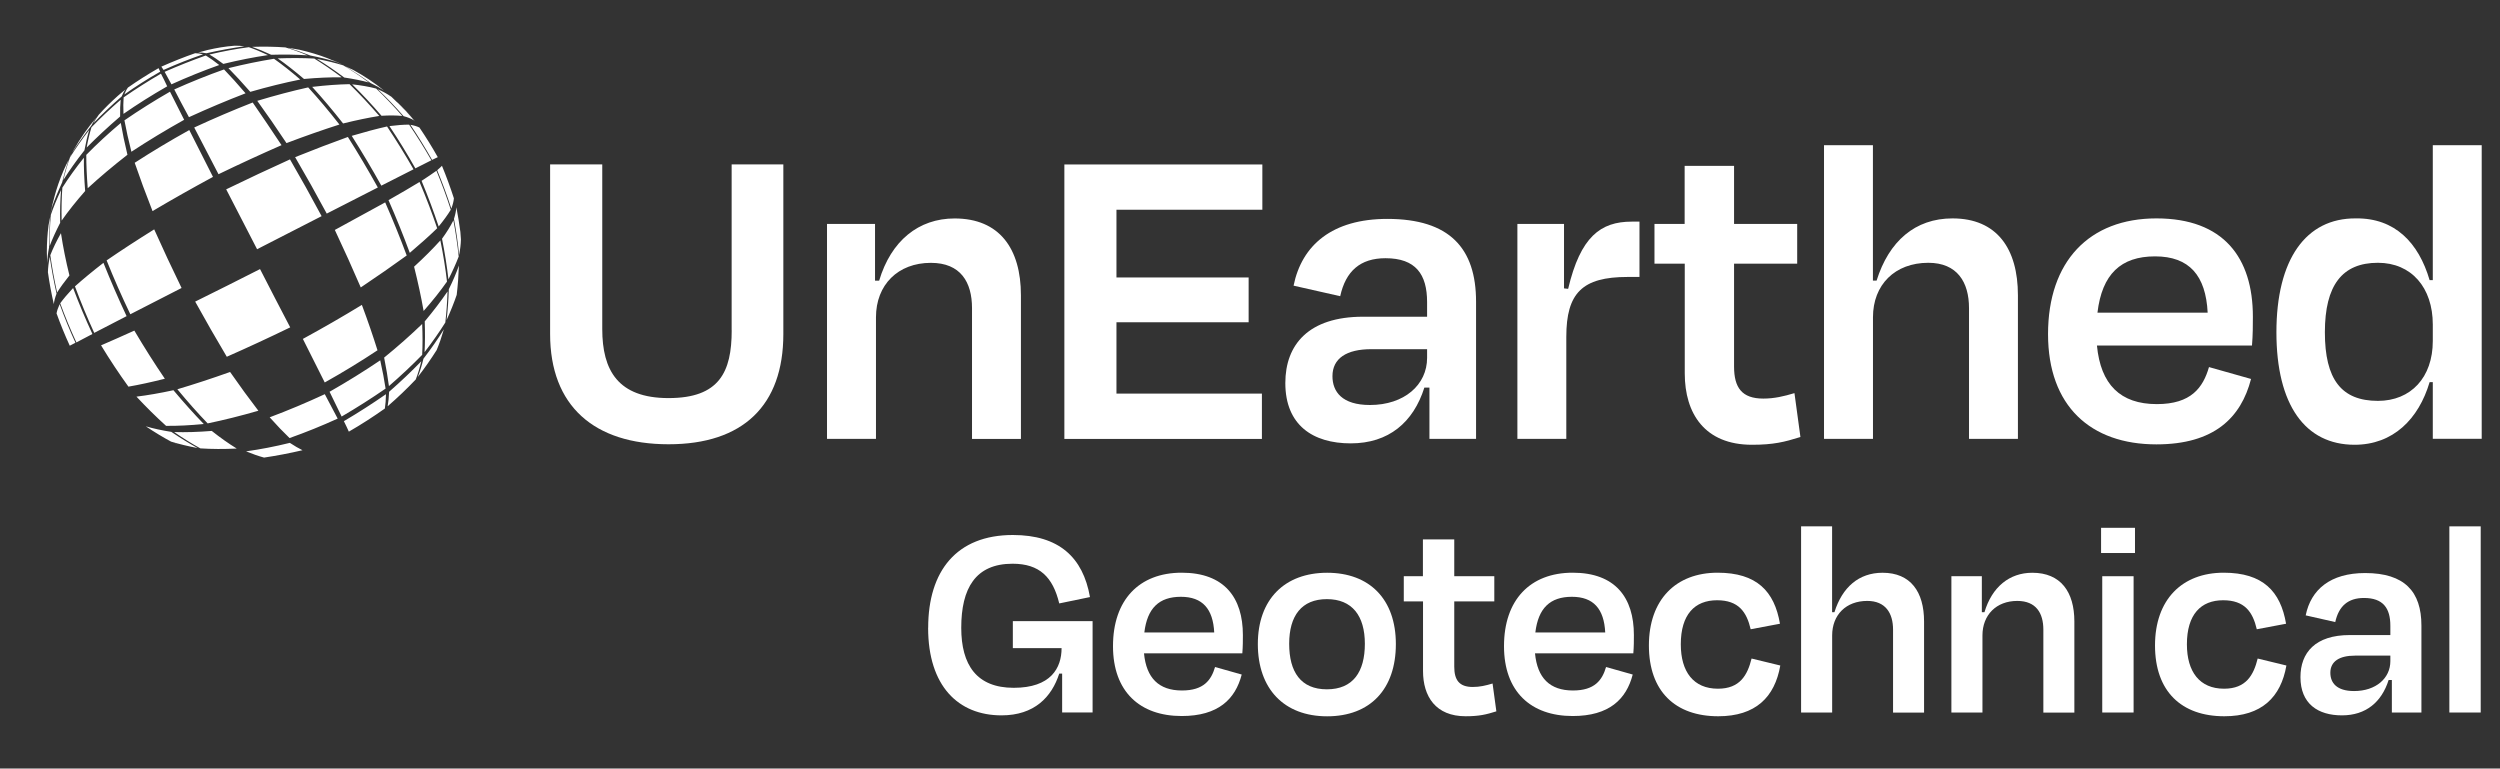<?xml version="1.0" encoding="UTF-8"?>
<svg xmlns="http://www.w3.org/2000/svg" id="Layer_1" viewBox="0 0 448.27 137.81">
  <rect x="0" y="0" width="448.27" height="137.81" fill="#333333" stroke="none"/>
  <path d="m28.93,11.95q3.03-1.35,6.06-2.41.63,0,1.42.2-3.56,1.22-7.08,2.8-.26-.43-.4-.59h0Zm-6,3.76q2.64-1.85,5.5-3.49.07.2.3.63-3.36,1.91-6.43,4.09.26-.73.63-1.22h0Zm-14.53,29.46c0-1.62.1-3.16.3-4.75h0q.13-.76.3-1.55-.2,2.6-.2,5.5-.3,1.51-.33,2.8c-.03-.66-.07-1.32-.07-2.01h0Zm.63-6.72c.13-.76.3-1.52.46-2.24h0q-.13.66-.26,1.35-.13.46-.2.89h0Zm.69-3.03c.43-1.65.99-3.23,1.65-4.78q.43-.99.96-2.01-.66,1.88-1.19,4.09-1.09,2.34-1.85,4.52.2-.96.43-1.81h0Zm2.77-7.15c.1-.26.23-.5.36-.73h0q-.03.1-.1.23t-.26.5h0Zm.69-1.32c1.19-2.11,2.57-4.09,4.15-5.93-.49.69-.53.69-.96,1.52q-1.91,2.44-3.43,4.84.13-.23.23-.43h0Zm4.52-6.36c1.09-1.22,2.24-2.34,3.46-3.43.63-.56.66-.56,1.35-1.12q-.4.49-.69,1.25-2.73,2.37-5.07,4.81.46-.86.96-1.52h0Zm19.54-11.63c1.55-.36,3.13-.63,4.78-.76q.86-.03,1.81.1-3.33.46-6.82,1.25-.82-.17-1.48-.13.86-.23,1.71-.46h0Zm16.51-.03c1.71.4,3.39.89,5.01,1.52h0q.79.33,1.62.69-2.18-.69-4.75-1.19-2.08-.82-3.95-1.38,1.05.16,2.08.36h0Zm5.77,1.81c.66.26,1.32.56,1.94.86q-.36-.16-.79-.33-.56-.26-1.15-.53h0Zm3.72,1.75c2.01,1.09,3.89,2.34,5.63,3.76q-1.09-.73-2.4-1.35-2.34-1.68-4.61-3.03.72.3,1.38.63h0Zm6.92,4.84l.07.07c1.98,1.91,2.01,1.91,3.95,4.15q-.73-.43-1.81-.72-2.27-2.6-4.65-4.84,1.42.63,2.44,1.35h0Zm1.02.96c1.19,1.09,2.24,2.27,3.26,3.53-.07-.1-.1-.1-.2-.2q-1.48-1.75-3.07-3.33h0Zm11.37,23.3c.03.46.07.89.1,1.35q-.03,1.29-.33,2.77-.3-3.13-.92-6.46.36-1.15.43-2.08.43,2.24.72,4.42h0Zm-.79,12.09c-.03.07-.07.17-.07.26q0-.1.03-.16,0-.07.03-.1h0Zm-49.99,26c-.17-.03-.3-.1-.46-.16h0q.1.03.23.07.1.03.23.1h0Zm44.16-15.36q2.08-2.7,3.66-5.27-.59,2.04-1.29,3.72-1.52,2.41-3.39,4.84.59-1.48,1.02-3.3h0Zm-6.16,5.93q3.13-2.74,5.77-5.47-.43,1.81-.99,3.26-2.34,2.47-5.04,4.81.2-1.12.26-2.6h0Zm-8.11,5.27q3.92-2.31,7.55-4.84-.03,1.48-.2,2.57-3.1,2.21-6.46,4.15-.33-.76-.89-1.88h0Zm-17.53,5.41q3.82-.53,7.84-1.52,1.25.82,2.27,1.32-3.53.82-6.89,1.32-1.48-.4-3.23-1.12h0Zm36.35-29.07q1.12-2.27,1.81-4.25-.1,2.77-.4,5.27-.73,2.14-1.81,4.51.3-2.57.4-5.54h0Zm-4.32,5.77q2.34-2.8,4.09-5.37-.1,3-.4,5.57-1.61,2.57-3.72,5.31.13-2.5.03-5.5h0Zm-7.28,6.49q3.72-3.03,6.82-6.03.13,3,0,5.54-2.73,2.8-5.96,5.6-.3-2.27-.86-5.11h0Zm-9.79,6.13q4.74-2.7,9.09-5.64.63,2.83.96,5.07-3.76,2.6-7.88,5.01-.92-1.94-2.17-4.45h0Zm-10.74,4.58q4.94-1.85,9.89-4.15,1.32,2.47,2.31,4.38-4.28,1.95-8.63,3.49-1.65-1.58-3.56-3.72h0Zm-17.14,2.64q3.1.1,6.76-.2,2.34,1.85,4.48,3.16-3.46.17-6.52-.03-2.27-1.25-4.71-2.93h0Zm-5.04-1.02q2.01.59,4.55.99,2.44,1.65,4.71,2.9-2.57-.49-4.75-1.15-2.21-1.19-4.51-2.73h0Zm53.09-33.64q1.29-1.78,2.04-3.3.62,3.33.95,6.49-.72,1.88-1.84,4.09-.4-3.53-1.15-7.28h0Zm-5.01,5.01q2.73-2.5,4.71-4.71.79,3.85,1.19,7.38-1.78,2.54-4.19,5.27-.66-3.76-1.71-7.94h0Zm-19.94,12.95q5.5-3,10.58-6.1,1.62,4.35,2.8,8.14-4.52,3-9.46,5.77-1.78-3.56-3.92-7.81h0Zm-22.51,9.03q4.45-1.32,9.46-3.1,2.64,3.79,5.07,6.95-4.78,1.38-9.09,2.27-2.67-2.77-5.44-6.13h0Zm-7.32,1.32q2.97-.36,6.62-1.15,2.8,3.33,5.44,6.06-3.69.36-6.76.33-2.67-2.41-5.31-5.24h0Zm53.91-40.6q.59-.5.86-.79,1.19,2.9,2.14,5.83-.07.82-.46,1.84-1.12-3.46-2.54-6.89h0Zm-2.8,1.91q1.61-1.05,2.67-1.81,1.45,3.49,2.57,6.99-.82,1.35-2.17,3-1.35-4.05-3.06-8.17h0Zm-5.93,3.46q3.2-1.81,5.57-3.26,1.78,4.19,3.16,8.3-2.11,2.04-4.91,4.41-1.71-4.65-3.82-9.46h0Zm-9.62,5.34q4.88-2.67,9.03-4.94,2.11,4.81,3.86,9.52-3.76,2.73-8.24,5.73-2.18-5.07-4.65-10.31h0Zm-25.04,12.85q5.67-2.8,11.63-5.83,2.77,5.41,5.41,10.45-5.77,2.8-11.37,5.27-2.83-4.75-5.67-9.89h0Zm-16.87,7.84q2.6-1.12,5.96-2.64,2.67,4.52,5.47,8.63-3.63.92-6.53,1.42-2.57-3.56-4.91-7.41h0Zm55.46-39.54q.96.16,1.62.49,1.75,2.57,3.29,5.31-.33.16-1.02.49-1.84-3.26-3.89-6.29h0Zm-3.76.23q2.04-.26,3.53-.26,2.11,3.1,3.99,6.39-1.15.59-2.87,1.45-2.21-3.92-4.65-7.58h0Zm-6.76,1.75q3.53-1.05,6.33-1.68,2.47,3.69,4.75,7.68-2.5,1.25-5.77,2.93-2.57-4.61-5.31-8.93h0Zm-10.15,3.82q5.07-2.04,9.46-3.62,2.77,4.38,5.37,9.06-4.22,2.14-9.16,4.68-2.8-5.21-5.67-10.12h0Zm-12.36,5.77q5.83-2.83,11.44-5.37,2.87,4.94,5.67,10.18-5.63,2.9-11.57,5.93-2.8-5.47-5.54-10.74h0Zm-21.45,12.75q3.89-2.67,8.54-5.57,2.31,5.17,4.91,10.51-4.94,2.54-9.19,4.71-2.31-4.81-4.25-9.66h0Zm-5.67,4.65q2.17-1.94,5.11-4.22,1.91,4.78,4.15,9.56-3.26,1.71-5.8,3-1.91-4.15-3.46-8.34h0Zm-2.64,3.03q.89-1.22,2.31-2.73,1.55,4.12,3.46,8.24-1.71.89-2.87,1.51-1.61-3.49-2.9-7.02h0Zm-.66,1.81q.13-.72.56-1.65,1.25,3.49,2.83,6.92-.66.33-1.02.53-1.32-2.87-2.37-5.8h0ZM63.13,15.12q2.41.26,4.32.76,2.37,2.27,4.68,4.91-1.58-.16-3.72-.03-2.6-3.03-5.27-5.64h0Zm-7.15.46q3.66-.43,6.69-.49,2.67,2.6,5.34,5.7-2.9.46-6.49,1.35-2.8-3.56-5.54-6.56h0Zm-9.85,2.5q4.81-1.45,9.13-2.41,2.77,3.03,5.6,6.66-4.45,1.42-9.49,3.33-2.73-4.12-5.24-7.58h0Zm-11.3,4.78q5.27-2.44,10.48-4.48,2.44,3.53,5.17,7.65-5.57,2.44-11.3,5.21-2.34-4.48-4.35-8.37h0Zm-10.68,6.33q4.68-3.03,9.79-5.87,1.98,3.89,4.25,8.4-5.6,3.03-10.84,6.13-1.81-4.61-3.2-8.67h0Zm-15.13,16.57q.72-1.84,1.91-3.95.56,3.69,1.52,7.58-1.35,1.68-2.21,3.06-.76-3.43-1.22-6.69h0Zm-.43,3.1q.03-1.29.33-2.8.46,3.23,1.22,6.59-.4,1.06-.49,1.88-.66-2.87-1.05-5.67h0ZM56.84,10.57q2.57.49,4.71,1.15,2.24,1.35,4.58,3.07-1.94-.53-4.41-.89-2.5-1.88-4.88-3.33h0Zm-7.05-.1q3.53-.13,6.56.03,2.41,1.48,4.91,3.36-3.1-.03-6.75.3-2.47-2.11-4.71-3.69h0Zm-8.83,1.75q4.25-1.05,8.17-1.68,2.24,1.58,4.71,3.72-4.28.86-8.96,2.21-2.14-2.44-3.92-4.25h0Zm-9.72,3.82q4.48-2.01,8.93-3.59,1.78,1.84,3.86,4.28-5.04,1.94-10.15,4.28-1.52-2.8-2.64-4.98h0Zm-8.93,5.54q3.92-2.7,8.17-5.14,1.09,2.21,2.54,5.04-4.91,2.74-9.46,5.73-.79-3.13-1.25-5.64h0Zm-6.85,6.2q2.83-2.9,6.2-5.73.43,2.54,1.19,5.7-3.89,3.03-7.12,6-.26-3.26-.26-5.97h0Zm-4.28,5.87q1.68-2.64,3.86-5.37-.03,2.7.23,5.97-2.44,2.77-4.22,5.31-.07-3.16.13-5.9h0Zm-2.08,4.91q.73-2.14,1.85-4.48-.23,2.73-.16,5.87-1.15,2.24-1.88,4.15-.03-2.9.2-5.54h0ZM45.21,8.4q3.13-.1,5.96.1,1.91.56,3.95,1.42-3.03-.2-6.49-.1-1.85-.86-3.43-1.42h0Zm-7.68,1.38q3.62-.86,7.09-1.32,1.55.53,3.43,1.42-3.82.56-8.01,1.58-1.38-1.05-2.5-1.68h0Zm-8.01,3.1q3.66-1.61,7.38-2.93,1.09.66,2.41,1.71-4.28,1.52-8.57,3.46-.72-1.32-1.22-2.24h0Zm-7.35,4.58q3.23-2.24,6.69-4.25.49.92,1.12,2.27-4.09,2.34-7.84,4.94-.07-1.71.03-2.97h0Zm-5.77,5.37q2.41-2.5,5.24-4.94-.13,1.29-.1,3-3.26,2.8-6,5.57.36-2.01.86-3.63h0Zm-3.86,5.41q1.52-2.44,3.46-4.94-.49,1.61-.86,3.66-2.14,2.7-3.79,5.34.53-2.21,1.19-4.05h0Z" fill="#fff" fill-rule="evenodd" stroke-width="0"></path>
  <path d="m131.19,59.25v-29.77h9.27v30.42c0,12.79-7.22,19.76-20.58,19.76s-21.24-6.89-21.24-19.76v-30.42h9.35v29.52c0,7.38,2.79,12.38,11.89,12.38s11.32-4.67,11.32-12.14Z" fill="#fff" stroke-width="0"></path>
  <path d="m157.06,78.69h-8.77v-38.54h8.61v10.17h.74c2.13-7.13,7.05-11.15,13.53-11.15,8.04,0,11.89,5.41,11.89,13.78v25.75h-8.77v-23.45c0-4.67-2.05-8.12-7.38-8.12-5.9,0-9.84,3.94-9.84,9.76v21.81Z" fill="#fff" stroke-width="0"></path>
  <path d="m190.84,29.49h35.51v8.12h-26.16v12.14h23.7v8.04h-23.7v12.79h26.08v8.12h-35.42V29.49Z" fill="#fff" stroke-width="0"></path>
  <path d="m256.3,69.5h-.9c-1.97,6.23-6.4,10-13.2,10s-11.73-3.28-11.73-10.82c0-6.89,4.18-11.89,13.94-11.89h11.48v-2.62c0-5-2.05-7.87-7.46-7.87-4.51,0-7.13,2.3-8.12,6.81l-8.36-1.89c1.48-7.3,6.97-11.97,16.81-11.97,11.15,0,15.91,5.25,15.91,14.84v24.6h-8.36v-9.18Zm-.41-5.33v-1.56h-10c-4.43,0-6.97,1.64-6.97,4.84,0,2.79,1.72,5.17,6.72,5.17,6.15,0,10.25-3.61,10.25-8.45Z" fill="#fff" stroke-width="0"></path>
  <path d="m272.08,78.69v-38.54h8.36v11.56l.74.08c2.21-9.35,5.82-12.05,11.4-12.05h1.39v9.92h-2.13c-8.12,0-10.99,2.87-10.99,10.74v18.29h-8.77Z" fill="#fff" stroke-width="0"></path>
  <path d="m302.07,47.28h-5.41v-7.13h5.41v-10.41h8.86v10.41h11.32v7.13h-11.32v18.45c0,3.77,1.39,5.74,5.25,5.74,1.97,0,3.69-.41,5.58-.98l1.07,7.87c-2.87.9-4.84,1.39-8.69,1.39-8.45,0-12.05-5.58-12.05-12.79v-19.68Z" fill="#fff" stroke-width="0"></path>
  <path d="m335.83,78.69h-8.77V26.04h8.77v24.27h.66c2.21-7.05,6.89-11.15,13.61-11.15,7.95,0,11.73,5.41,11.73,13.78v25.75h-8.77v-23.45c0-4.67-2.13-8.12-7.3-8.12-5.99,0-9.92,3.94-9.92,9.76v21.81Z" fill="#fff" stroke-width="0"></path>
  <path d="m367.23,59.91c0-13.04,7.38-20.75,19.43-20.75s17.3,7.05,17.3,17.63c0,1.48,0,3.2-.16,5.17h-27.8c.66,6.97,4.18,10.5,10.74,10.5,6.15,0,8.28-2.95,9.35-6.64l7.54,2.13c-1.8,6.97-6.64,11.73-16.97,11.73-11.81,0-19.43-6.89-19.43-19.76Zm8.86-3.85h19.76c-.33-6.64-3.28-10.09-9.43-10.09s-9.51,3.2-10.33,10.09Z" fill="#fff" stroke-width="0"></path>
  <path d="m436.22,68.52h-.57c-1.97,6.64-6.56,11.23-13.45,11.23-8.86,0-14.02-7.13-14.02-20.17s5.25-20.5,14.27-20.42c6.97-.08,11.23,4.35,13.2,11.07h.57v-24.19h8.77v52.64h-8.77v-10.17Zm0-7.38v-2.95c0-6.64-3.85-11.07-9.84-11.07-6.4,0-9.51,4.02-9.51,12.46s2.95,12.3,9.51,12.3c5.9,0,9.84-4.18,9.84-10.74Z" fill="#fff" stroke-width="0"></path>
  <path d="m166.43,112.57c0-10.19,5.1-16.64,15.18-16.64,8.27,0,12.58,4,13.83,11.13l-5.51,1.14c-1.14-4.73-3.54-7.12-8.37-7.12-6.66,0-9.2,4.42-9.2,11.49,0,6.66,2.76,10.76,9.41,10.76s8.58-3.54,8.58-7.12h-8.74v-4.84h14.3v16.38h-5.46v-6.97h-.52c-1.35,4.21-4.47,7.49-10.35,7.49-7.75,0-13.16-5.25-13.16-15.7Z" fill="#fff" stroke-width="0"></path>
  <path d="m199.57,115.85c0-8.27,4.68-13.16,12.32-13.16s10.97,4.47,10.97,11.18c0,.94,0,2.03-.1,3.28h-17.63c.42,4.42,2.65,6.66,6.81,6.66,3.9,0,5.25-1.87,5.93-4.21l4.78,1.35c-1.14,4.42-4.21,7.44-10.76,7.44-7.49,0-12.32-4.37-12.32-12.53Zm5.62-2.44h12.53c-.21-4.21-2.08-6.4-5.98-6.4s-6.03,2.03-6.55,6.4Z" fill="#fff" stroke-width="0"></path>
  <path d="m225.54,115.49c0-8.06,4.84-12.79,12.43-12.79s12.32,4.73,12.32,12.79-4.58,12.95-12.32,12.95-12.43-4.94-12.43-12.95Zm5.62-.05c0,5.04,2.08,8.16,6.76,8.16s6.81-3.12,6.81-8.16-2.29-8.01-6.81-8.01-6.76,2.96-6.76,8.01Z" fill="#fff" stroke-width="0"></path>
  <path d="m255.14,107.84h-3.43v-4.52h3.43v-6.6h5.62v6.6h7.18v4.52h-7.18v11.7c0,2.39.88,3.64,3.33,3.64,1.25,0,2.34-.26,3.54-.62l.68,4.99c-1.82.57-3.07.88-5.51.88-5.36,0-7.64-3.54-7.64-8.11v-12.48Z" fill="#fff" stroke-width="0"></path>
  <path d="m269.68,115.85c0-8.27,4.68-13.16,12.32-13.16s10.97,4.47,10.97,11.18c0,.94,0,2.03-.1,3.28h-17.63c.42,4.42,2.65,6.66,6.81,6.66,3.9,0,5.25-1.87,5.93-4.21l4.78,1.35c-1.14,4.42-4.21,7.44-10.76,7.44-7.49,0-12.32-4.37-12.32-12.53Zm5.62-2.44h12.53c-.21-4.21-2.08-6.4-5.98-6.4s-6.03,2.03-6.55,6.4Z" fill="#fff" stroke-width="0"></path>
  <path d="m307.88,107.63c-4,0-6.5,2.55-6.5,7.9,0,4.94,2.29,7.96,6.66,7.96,3.95,0,5.3-2.44,6.03-5.41l5.15,1.25c-.99,5.67-4.42,9.1-11.13,9.1-7.7,0-12.43-4.47-12.43-12.69s4.84-13.05,12.32-13.05c7.02,0,10.19,3.33,11.18,9.15l-5.25.99c-.73-3.12-2.18-5.2-6.03-5.2Z" fill="#fff" stroke-width="0"></path>
  <path d="m328.51,127.76h-5.56v-33.38h5.56v15.39h.42c1.4-4.47,4.37-7.07,8.63-7.07,5.04,0,7.44,3.43,7.44,8.74v16.33h-5.56v-14.87c0-2.96-1.35-5.15-4.63-5.15-3.8,0-6.29,2.5-6.29,6.19v13.83Z" fill="#fff" stroke-width="0"></path>
  <path d="m355.46,127.76h-5.56v-24.44h5.46v6.45h.47c1.35-4.52,4.47-7.07,8.58-7.07,5.1,0,7.54,3.43,7.54,8.74v16.33h-5.56v-14.87c0-2.96-1.3-5.15-4.68-5.15-3.74,0-6.24,2.5-6.24,6.19v13.83Z" fill="#fff" stroke-width="0"></path>
  <path d="m376.74,99.16v-4.52h6.08v4.52h-6.08Zm.21,28.6v-24.44h5.62v24.44h-5.62Z" fill="#fff" stroke-width="0"></path>
  <path d="m398.63,107.63c-4,0-6.5,2.55-6.5,7.9,0,4.94,2.29,7.96,6.66,7.96,3.95,0,5.3-2.44,6.03-5.41l5.15,1.25c-.99,5.67-4.42,9.1-11.13,9.1-7.7,0-12.43-4.47-12.43-12.69s4.84-13.05,12.32-13.05c7.02,0,10.19,3.33,11.18,9.15l-5.25.99c-.73-3.12-2.18-5.2-6.03-5.2Z" fill="#fff" stroke-width="0"></path>
  <path d="m428.87,121.93h-.57c-1.25,3.95-4.06,6.34-8.37,6.34s-7.44-2.08-7.44-6.86c0-4.37,2.65-7.54,8.84-7.54h7.28v-1.66c0-3.17-1.3-4.99-4.73-4.99-2.86,0-4.52,1.46-5.15,4.32l-5.3-1.2c.94-4.63,4.42-7.59,10.66-7.59,7.07,0,10.09,3.33,10.09,9.41v15.6h-5.3v-5.82Zm-.26-3.38v-.99h-6.34c-2.81,0-4.42,1.04-4.42,3.07,0,1.77,1.09,3.28,4.26,3.28,3.9,0,6.5-2.29,6.5-5.36Z" fill="#fff" stroke-width="0"></path>
  <path d="m444.81,127.76h-5.62v-33.38h5.62v33.38Z" fill="#fff" stroke-width="0"></path>
</svg>
